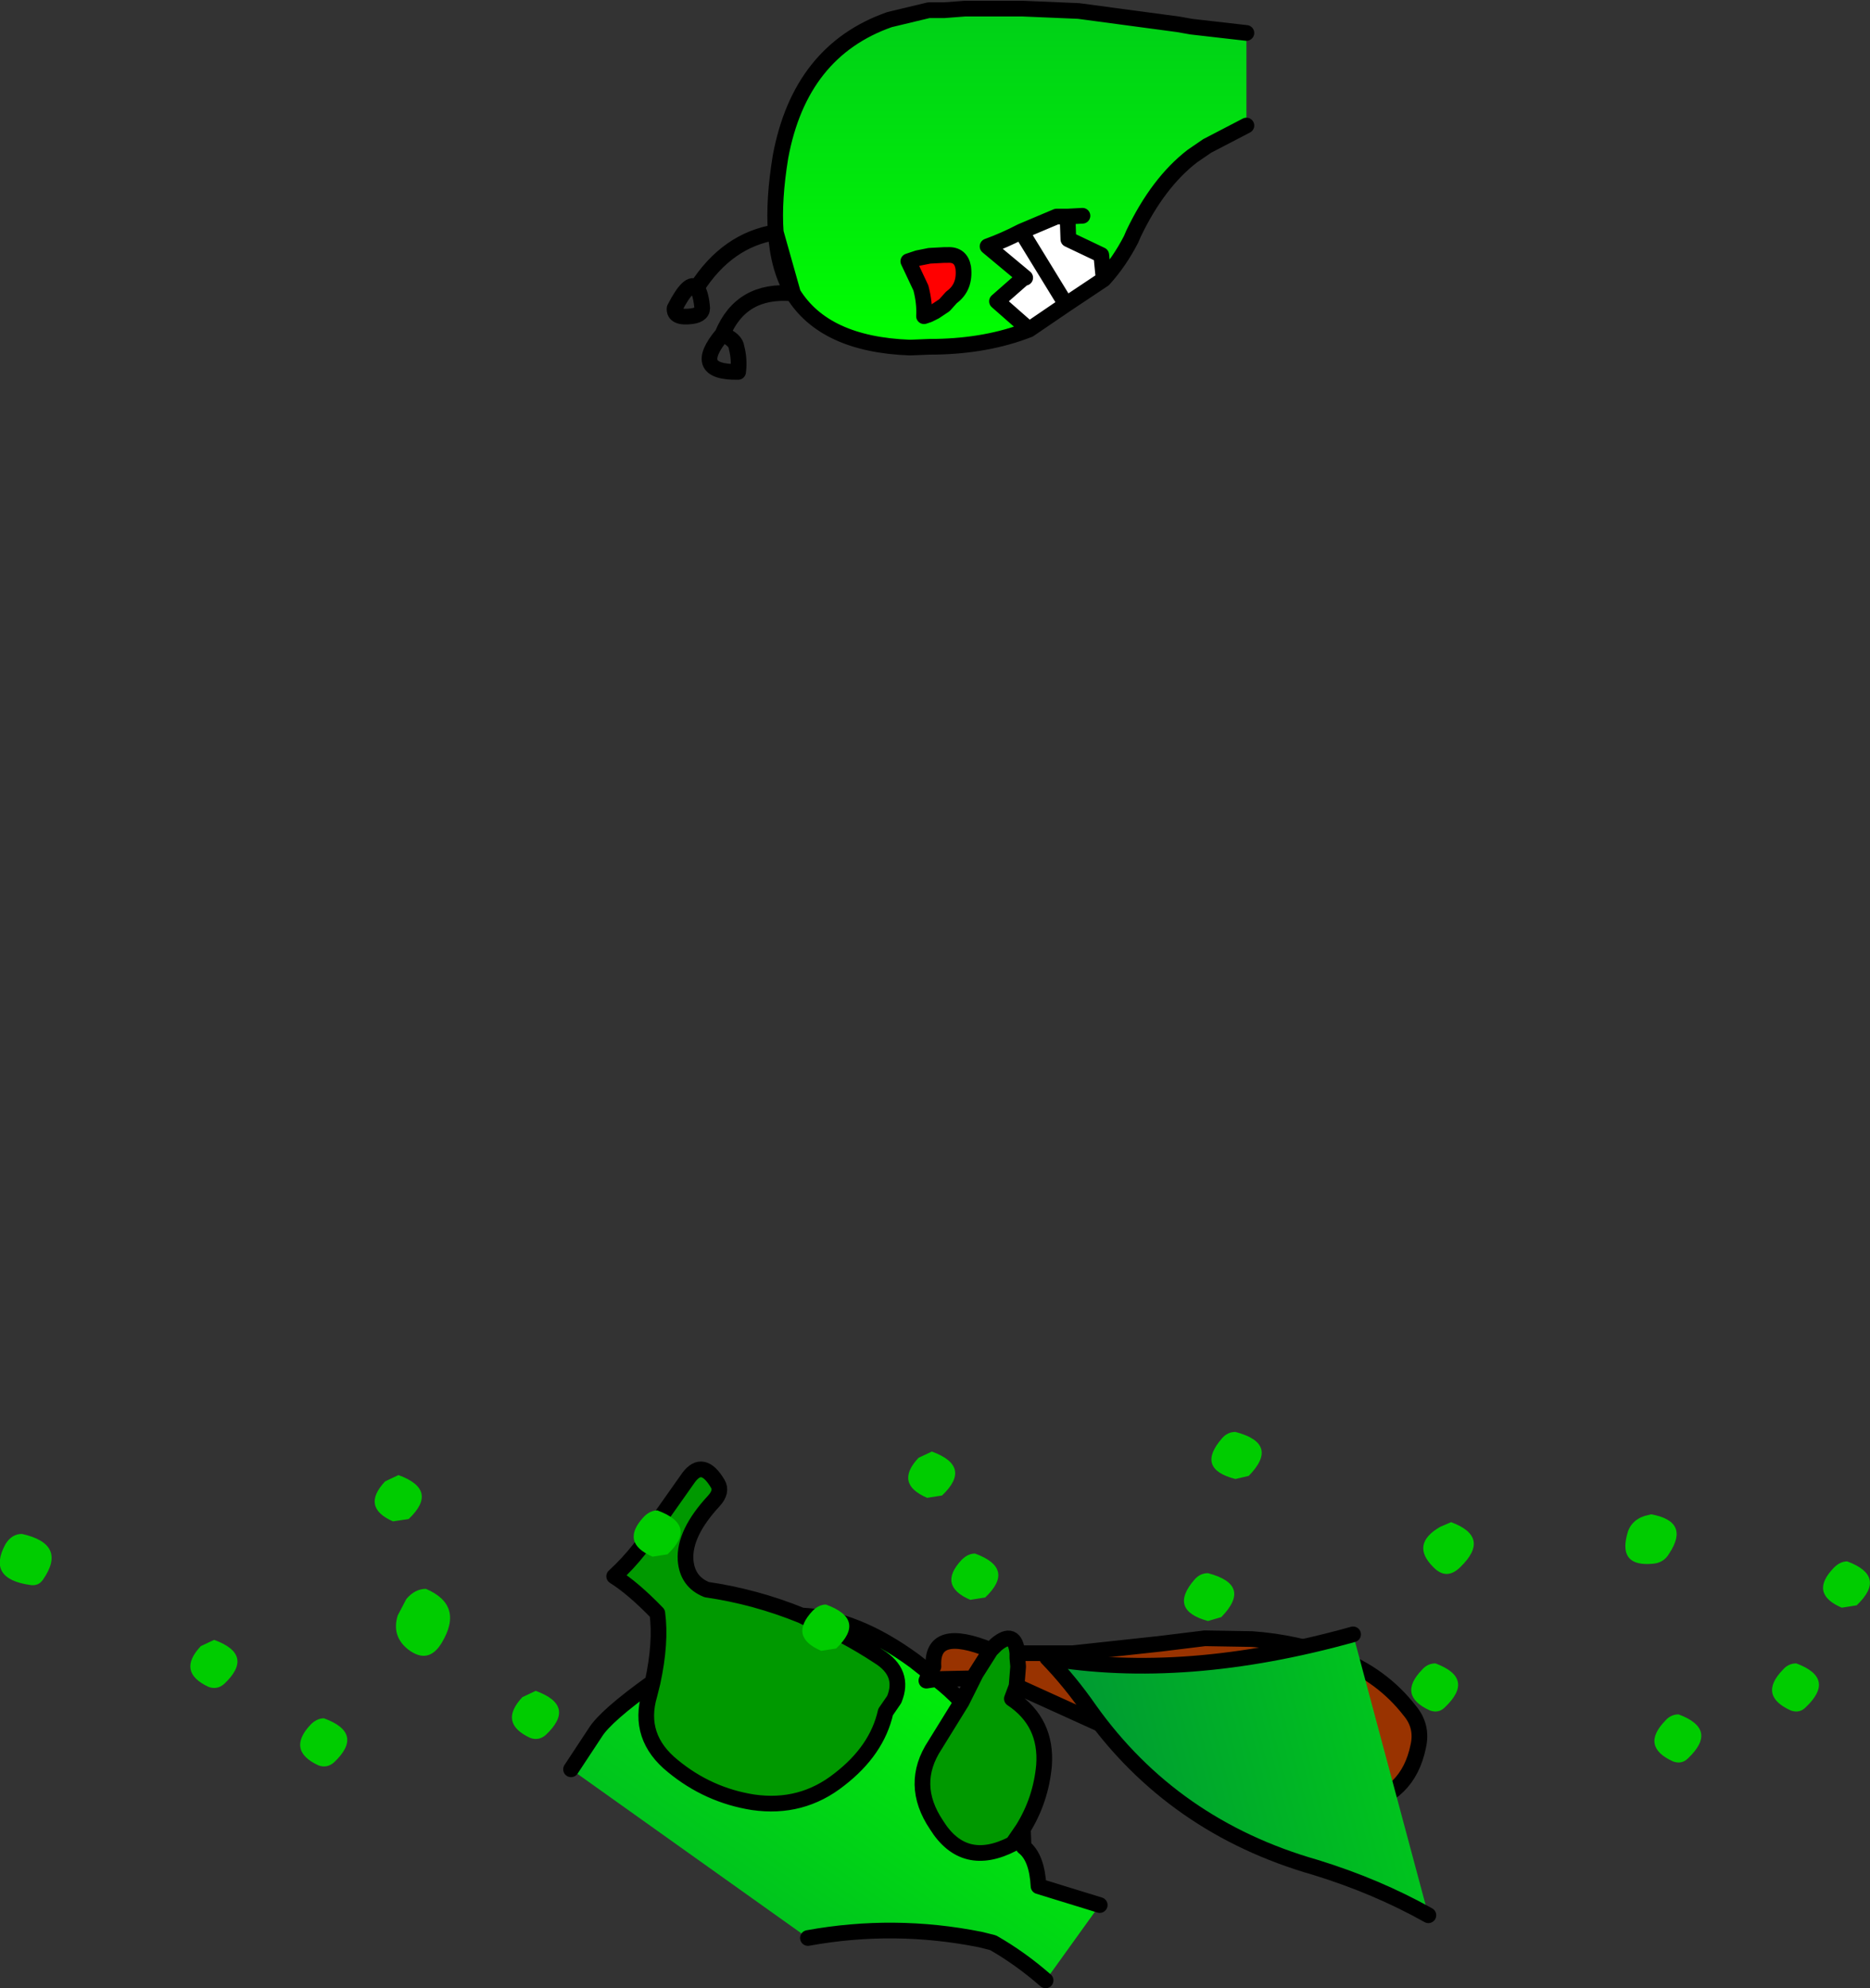<?xml version="1.0" encoding="UTF-8" standalone="no"?>
<svg xmlns:xlink="http://www.w3.org/1999/xlink" height="126.7px" width="119.2px" xmlns="http://www.w3.org/2000/svg">
  <rect width="100%" height="100%" fill="#333333" stroke="none"/>
  <g transform="matrix(1.0, 0.0, 0.0, 1.0, 68.0, 85.8)">
    <path d="M-3.15 19.55 L0.4 19.55 5.95 18.95 8.8 18.6 11.8 18.65 Q14.65 18.85 17.3 19.85 20.1 20.95 21.85 23.2 22.7 24.2 22.4 25.5 21.75 28.65 18.6 29.25 15.7 29.75 12.8 28.55 L11.05 27.75 7.5 26.3 3.3 24.55 2.2 24.1 -3.2 21.65 -3.1 20.4 -3.15 19.85 -3.15 19.55 M-8.75 20.8 L-8.5 20.4 Q-8.65 17.8 -4.85 19.35 L-5.8 20.85 -5.95 21.15 -8.3 21.2 -8.95 21.3 -8.75 20.8" fill="#993300" fill-rule="evenodd" stroke="none"/>
    <path d="M-2.8 30.75 L-2.75 31.9 Q-1.9 32.55 -1.8 34.4 L2.1 35.6 -1.35 40.4 Q-2.95 39.0 -4.7 38.0 L-5.5 37.8 Q-11.0 36.7 -16.5 37.7 L-31.6 26.95 -30.05 24.6 Q-29.4 23.55 -26.4 21.4 L-26.6 22.2 Q-27.4 24.9 -25.1 26.75 -22.85 28.6 -20.0 29.05 -16.9 29.5 -14.5 27.6 -12.1 25.75 -11.55 23.3 L-11.0 22.5 Q-10.3 20.8 -12.0 19.75 -14.2 18.3 -16.7 17.25 L-16.9 17.15 Q-13.45 17.3 -9.7 20.05 L-8.75 20.8 -8.95 21.3 -8.3 21.2 Q-7.45 21.85 -6.7 22.65 L-8.4 25.4 Q-10.05 27.9 -8.3 30.5 -6.55 33.3 -3.45 31.7 L-2.8 30.75" fill="url(#gradient0)" fill-rule="evenodd" stroke="none"/>
    <path d="M-3.15 19.55 L-3.15 19.85 -3.1 20.4 -3.2 21.65 -3.5 22.45 Q-1.25 23.95 -1.45 26.7 -1.65 28.9 -2.8 30.75 L-3.45 31.7 Q-6.55 33.3 -8.3 30.5 -10.05 27.9 -8.4 25.4 L-6.7 22.65 -5.95 21.15 -5.8 20.85 -4.85 19.35 -4.5 19.0 Q-3.3 18.0 -3.15 19.55 M-26.4 21.4 Q-25.85 18.85 -26.1 17.0 -27.65 15.4 -28.85 14.65 -27.1 13.05 -25.9 10.9 L-24.1 8.35 Q-23.2 7.15 -22.25 8.75 -21.95 9.25 -22.5 9.85 -24.4 11.9 -24.3 13.6 -24.2 15.0 -22.95 15.5 -19.85 15.95 -16.9 17.15 L-16.7 17.25 Q-14.2 18.3 -12.0 19.75 -10.3 20.8 -11.0 22.5 L-11.55 23.3 Q-12.1 25.75 -14.5 27.6 -16.9 29.5 -20.0 29.05 -22.85 28.6 -25.1 26.75 -27.4 24.9 -26.6 22.2 L-26.4 21.4" fill="#009900" fill-rule="evenodd" stroke="none"/>
    <path d="M-3.2 21.65 L2.2 24.1 3.3 24.55 7.5 26.3 11.05 27.75 12.8 28.55 Q15.7 29.75 18.6 29.25 21.75 28.65 22.4 25.5 22.7 24.2 21.85 23.2 20.1 20.95 17.3 19.85 14.65 18.85 11.8 18.65 L8.8 18.6 5.95 18.95 0.4 19.55 -3.15 19.55 -3.15 19.85 -3.1 20.4 -3.2 21.65 -3.5 22.45 Q-1.25 23.95 -1.45 26.7 -1.65 28.9 -2.8 30.75 L-2.75 31.9 Q-1.9 32.55 -1.8 34.4 L2.1 35.6 M-1.35 40.4 Q-2.95 39.0 -4.7 38.0 L-5.5 37.8 Q-11.0 36.7 -16.5 37.7 M-31.6 26.95 L-30.05 24.6 Q-29.4 23.55 -26.4 21.4 -25.85 18.85 -26.1 17.0 -27.65 15.4 -28.85 14.65 -27.1 13.05 -25.9 10.9 L-24.1 8.35 Q-23.2 7.15 -22.25 8.75 -21.95 9.25 -22.5 9.85 -24.4 11.9 -24.3 13.6 -24.2 15.0 -22.95 15.5 -19.85 15.95 -16.9 17.15 -13.45 17.3 -9.7 20.05 L-8.75 20.8 -8.5 20.4 Q-8.65 17.8 -4.85 19.35 L-4.5 19.0 Q-3.3 18.0 -3.15 19.55 M-5.95 21.15 L-6.7 22.65 -8.4 25.4 Q-10.05 27.9 -8.3 30.5 -6.55 33.3 -3.45 31.7 L-2.8 30.75 M-16.9 17.15 L-16.7 17.25 Q-14.2 18.3 -12.0 19.75 -10.3 20.8 -11.0 22.5 L-11.55 23.3 Q-12.1 25.75 -14.5 27.6 -16.9 29.5 -20.0 29.05 -22.85 28.6 -25.1 26.75 -27.4 24.9 -26.6 22.2 L-26.4 21.4 M-8.3 21.2 L-8.95 21.3 -8.75 20.8 M-8.3 21.2 L-5.95 21.15 -5.8 20.85 -4.85 19.35 M-6.7 22.65 Q-7.45 21.85 -8.3 21.2" fill="none" stroke="#000000" stroke-linecap="round" stroke-linejoin="round" stroke-width="1.0"/>
    <path d="M23.05 36.25 Q19.75 34.4 15.85 33.2 6.75 30.6 1.45 23.15 0.2 21.35 -1.25 19.85 7.5 21.35 18.25 18.35 L23.05 36.25" fill="url(#gradient1)" fill-rule="evenodd" stroke="none"/>
    <path d="M23.05 36.25 Q19.75 34.4 15.85 33.2 6.75 30.6 1.45 23.15 0.2 21.35 -1.25 19.85 7.5 21.35 18.25 18.35" fill="none" stroke="#000000" stroke-linecap="round" stroke-linejoin="round" stroke-width="1.0"/>
    <path d="M-18.55 -71.0 Q-18.7 -73.05 -18.25 -75.8 -17.0 -82.55 -11.3 -84.55 L-8.8 -85.15 -7.8 -85.15 -6.5 -85.25 -2.8 -85.25 0.75 -85.1 7.1 -84.25 7.95 -84.1 11.45 -83.7 11.45 -77.8 8.95 -76.5 8.0 -75.85 Q5.8 -74.15 4.25 -70.9 L4.1 -70.55 Q3.35 -69.1 2.35 -68.0 L2.2 -69.55 0.1 -70.55 0.05 -72.0 -0.65 -72.0 -2.9 -71.05 Q-3.95 -70.5 -5.05 -70.1 L-2.65 -68.1 -2.8 -68.05 -4.45 -66.6 -2.4 -64.8 -2.8 -64.65 Q-5.45 -63.7 -8.75 -63.7 L-10.0 -63.65 Q-15.45 -63.85 -17.45 -67.1 -18.4 -68.65 -18.55 -71.0 M-9.5 -69.35 L-10.1 -69.15 -9.3 -67.45 Q-9.05 -66.5 -9.1 -65.65 L-8.8 -65.75 -8.4 -65.95 -7.8 -66.35 -7.35 -66.85 Q-6.45 -67.5 -6.6 -68.75 -6.75 -69.6 -7.6 -69.55 L-7.8 -69.55 -8.75 -69.5 -9.5 -69.35 M1.0 -72.05 L0.05 -72.0 1.0 -72.05" fill="url(#gradient2)" fill-rule="evenodd" stroke="none"/>
    <path d="M2.35 -68.0 L-0.05 -66.4 -2.4 -64.8 -4.45 -66.6 -2.8 -68.05 -2.65 -68.1 -5.05 -70.1 Q-3.95 -70.5 -2.9 -71.05 L-0.65 -72.0 0.05 -72.0 0.1 -70.55 2.2 -69.55 2.35 -68.0 M-0.05 -66.4 L-2.9 -71.05 -0.05 -66.4" fill="#ffffff" fill-rule="evenodd" stroke="none"/>
    <path d="M-9.5 -69.35 L-8.75 -69.5 -7.8 -69.55 -7.6 -69.55 Q-6.75 -69.6 -6.6 -68.75 -6.45 -67.5 -7.35 -66.85 L-7.8 -66.35 -8.4 -65.95 -8.8 -65.75 -9.1 -65.65 Q-9.05 -66.5 -9.3 -67.45 L-10.1 -69.15 -9.5 -69.35" fill="#ff0000" fill-rule="evenodd" stroke="none"/>
    <path d="M-18.55 -71.0 Q-21.65 -70.5 -23.6 -67.45 -23.35 -67.2 -23.25 -66.3 -23.15 -65.75 -23.9 -65.65 -25.05 -65.5 -25.0 -66.15 -24.05 -68.0 -23.6 -67.45 M-18.55 -71.0 Q-18.7 -73.05 -18.25 -75.8 -17.0 -82.55 -11.3 -84.55 L-8.8 -85.15 -7.8 -85.15 -6.5 -85.25 -2.8 -85.25 0.75 -85.1 7.1 -84.25 7.95 -84.1 11.45 -83.7 M11.45 -77.8 L8.95 -76.5 8.0 -75.85 Q5.8 -74.15 4.25 -70.9 L4.1 -70.55 Q3.35 -69.1 2.35 -68.0 L-0.05 -66.4 -2.4 -64.8 -2.8 -64.65 Q-5.45 -63.7 -8.75 -63.7 L-10.0 -63.65 Q-15.45 -63.85 -17.45 -67.1 -20.75 -67.4 -21.95 -64.5 -21.1 -64.15 -21.05 -63.65 -20.85 -62.9 -20.95 -62.1 -24.0 -62.05 -21.95 -64.5 M2.35 -68.0 L2.2 -69.55 0.1 -70.55 0.05 -72.0 -0.65 -72.0 -2.9 -71.05 -0.05 -66.4 M-9.5 -69.35 L-8.75 -69.5 -7.8 -69.55 -7.6 -69.55 Q-6.75 -69.6 -6.6 -68.75 -6.45 -67.5 -7.35 -66.85 L-7.8 -66.35 -8.4 -65.95 -8.8 -65.75 -9.1 -65.65 Q-9.05 -66.5 -9.3 -67.45 L-10.1 -69.15 -9.5 -69.35 M0.05 -72.0 L1.0 -72.05 M-2.4 -64.8 L-4.45 -66.6 -2.8 -68.05 -2.65 -68.1 -5.05 -70.1 Q-3.95 -70.5 -2.9 -71.05 M-17.45 -67.1 Q-18.4 -68.65 -18.55 -71.0 Z" fill="none" stroke="#000000" stroke-linecap="round" stroke-linejoin="round" stroke-width="1.0"/>
    <path d="M47.1 23.0 Q46.7 23.4 46.15 23.2 44.05 22.25 45.65 20.6 46.0 20.2 46.5 20.2 49.05 21.15 47.1 23.0 M50.35 16.5 L49.4 16.65 Q47.3 15.75 48.9 14.1 49.3 13.7 49.75 13.7 52.3 14.65 50.35 16.5 M37.25 10.7 Q39.75 11.15 38.4 13.2 38.05 13.8 37.35 13.85 35.2 14.05 35.7 12.05 35.9 11.1 36.85 10.8 L37.25 10.7 M24.5 11.2 Q27.05 12.15 25.1 14.05 24.2 14.95 23.35 14.05 21.9 12.6 23.8 11.5 L24.5 11.2 M24.1 23.0 Q23.7 23.4 23.15 23.2 21.05 22.25 22.65 20.6 23.0 20.2 23.5 20.2 26.05 21.15 24.1 23.0 M39.0 23.45 Q41.55 24.4 39.6 26.25 39.2 26.65 38.65 26.45 36.55 25.5 38.15 23.85 38.5 23.45 39.0 23.45 M9.85 17.25 L9.0 17.5 Q6.45 16.8 8.15 14.85 8.5 14.45 9.0 14.45 11.85 15.2 9.85 17.25 M10.75 5.45 Q13.6 6.2 11.6 8.25 L10.75 8.45 Q8.2 7.8 9.9 5.85 10.25 5.45 10.75 5.45 M-7.95 9.5 L-8.9 9.65 Q-11.0 8.75 -9.45 7.1 L-8.6 6.7 Q-6.0 7.65 -7.95 9.5 M-14.7 19.25 L-15.65 19.4 Q-17.75 18.5 -16.2 16.85 -15.8 16.45 -15.35 16.45 -12.75 17.4 -14.7 19.25 M-5.85 13.2 Q-3.25 14.15 -5.2 16.0 L-6.15 16.15 Q-8.25 15.25 -6.7 13.6 -6.3 13.2 -5.85 13.2 M-33.85 21.95 Q-31.25 22.9 -33.2 24.75 -33.65 25.15 -34.2 24.95 -36.25 24.0 -34.7 22.35 L-33.85 21.95 M-26.1 10.45 Q-23.5 11.4 -25.45 13.25 L-26.4 13.4 Q-28.5 12.5 -26.95 10.85 -26.55 10.45 -26.1 10.45 M-41.95 11.0 L-42.95 11.15 Q-45.0 10.25 -43.45 8.6 L-42.6 8.2 Q-40.0 9.15 -41.95 11.0 M-53.7 21.5 Q-54.15 21.9 -54.7 21.7 -56.75 20.75 -55.2 19.1 L-54.35 18.7 Q-51.75 19.65 -53.7 21.5 M-47.35 23.7 Q-44.75 24.65 -46.7 26.5 -47.15 26.9 -47.7 26.7 -49.75 25.75 -48.2 24.1 -47.8 23.7 -47.35 23.7 M-40.85 15.45 Q-38.4 16.5 -39.85 18.9 -40.7 20.3 -42.0 19.3 -43.05 18.45 -42.65 17.15 L-42.1 16.1 Q-41.55 15.45 -40.85 15.45 M-66.6 11.95 Q-63.7 12.6 -65.25 14.85 -65.55 15.3 -66.1 15.2 -68.85 14.8 -67.65 12.6 -67.25 11.95 -66.6 11.95" fill="#00cc00" fill-rule="evenodd" stroke="none"/>
  </g>
  <defs>
    <linearGradient gradientTransform="matrix(0.016, -0.023, 0.033, 0.023, -5.5, 41.0)" gradientUnits="userSpaceOnUse" id="gradient0" spreadMethod="pad" x1="-819.2" x2="819.2">
      <stop offset="0.0" stop-color="#009933"/>
      <stop offset="1.0" stop-color="#00ff00"/>
    </linearGradient>
    <linearGradient gradientTransform="matrix(0.027, -0.007, 0.01, 0.039, 29.5, 45.8)" gradientUnits="userSpaceOnUse" id="gradient1" spreadMethod="pad" x1="-819.2" x2="819.2">
      <stop offset="0.0" stop-color="#009933"/>
      <stop offset="1.0" stop-color="#00ff00"/>
    </linearGradient>
    <linearGradient gradientTransform="matrix(0.0, 0.028, -0.04, 0.0, 14.45, -86.6)" gradientUnits="userSpaceOnUse" id="gradient2" spreadMethod="pad" x1="-819.2" x2="819.2">
      <stop offset="0.0" stop-color="#009933"/>
      <stop offset="1.0" stop-color="#00ff00"/>
    </linearGradient>
  </defs>
</svg>
